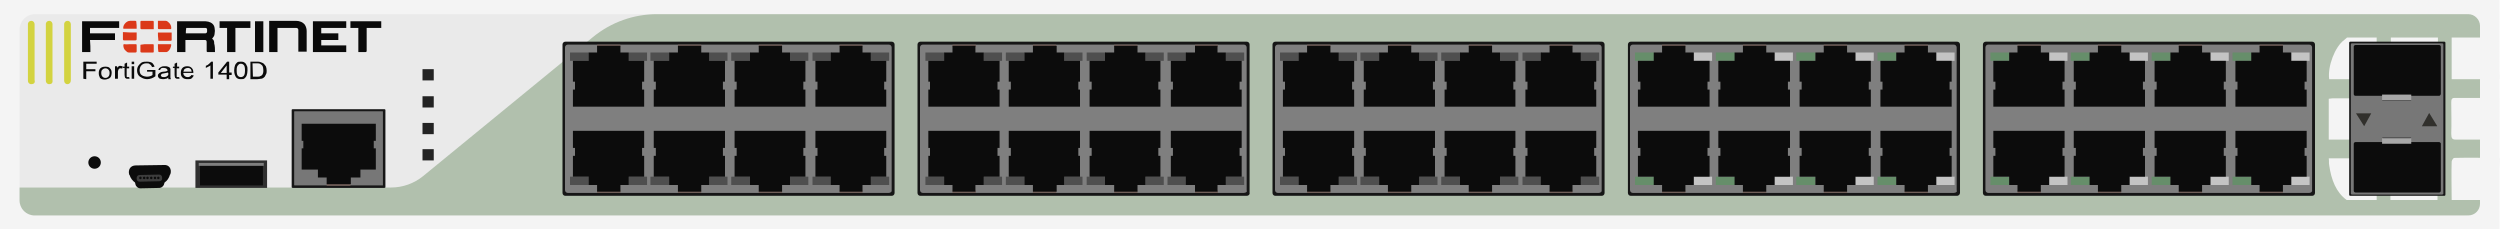 <?xml version="1.0" encoding="utf-8"?>
<!-- Copyright 2022 Virtual Console LLC. All rights reserved. Generator: Adobe Illustrator 26.0.2, SVG Export Plug-In . SVG Version: 6.00 Build 0)  -->
<svg version="1.1" id="FortiGate-140D" xmlns="http://www.w3.org/2000/svg" xmlns:xlink="http://www.w3.org/1999/xlink" x="0px"
	 y="0px" viewBox="0 0 600 55" style="enable-background:new 0 0 600 55;" xml:space="preserve">
<style type="text/css">
	.st0{fill:#F4F4F4;}
	.st1{fill:#EAEAEA;}
	.st2{fill:#B1C0AD;}
	.st3{fill:#0C0C0C;}
	.st4{fill:#3D3D3D;}
	.st5{fill:#161616;}
	.st6{fill:#777777;}
	.st7{fill:#705D57;}
	.st8{fill:#232323;}
	.st9{fill:#0A0A0A;}
	.st10{fill:#DB3919;}
	.st11{fill:#D3D340;}
	.st12{fill:#7F7F7F;}
	.st13{fill:#4F4F4F;}
	.st14{fill:#C4C4C4;}
	.st15{fill:#668E6A;}
	.st16{fill:#303030;}
	.st17{fill:#545454;}
	.st18{fill:#A8A8A8;}
	.st19{fill:#31302C;}
	.st20{enable-background:new    ;}
</style>
<g>
	<rect class="st0" width="599.9" height="55"/>
	<path class="st1" d="M591.4,51.7H8.4c-2,0-3.7-1.6-3.7-3.7V7.1c0-2,1.6-3.7,3.7-3.7h583.1c2,0,3.7,1.6,3.7,3.7V48
		C595.1,50,593.5,51.7,591.4,51.7z"/>
	<path class="st2" d="M592.4,3.4H260.1H157.7c-5.6,0-11,1.9-15.4,5.5l-40.8,33.4C99.4,44,96.7,45,93.9,45H4.7v3.1
		c0,2,1.6,3.6,3.6,3.6H90h14h156.1h332.3c1.6,0,2.8-1.3,2.8-2.8V6.2C595.2,4.7,593.9,3.4,592.4,3.4z"/>
	<g>
		<path class="st3" d="M39.4,39.6l-6.8,0.1c-1.3,0-1.9,1-1.6,2.2l0.1,0.1c0.2,0.7,0.7,1.4,1.3,1.8l0.1,0.4c0.1,0.6,0.7,1,1.1,1
			l4.7-0.1c0.4,0,1-0.4,1.1-1l0.1-0.3c0.6-0.4,1.1-1.1,1.3-1.9l0.1-0.1C41.3,40.5,40.5,39.5,39.4,39.6z"/>
		<g>
			<path class="st4" d="M38.2,43.5l-4.7,0.1c-0.4,0-0.7-0.3-0.7-0.7v-0.2c0-0.4,0.3-0.7,0.7-0.7l4.7-0.1c0.4,0,0.7,0.3,0.7,0.7v0.2
				C39,43.2,38.6,43.5,38.2,43.5z"/>
			<g>
				<g>
					<circle class="st3" cx="38" cy="42.7" r="0.3"/>
				</g>
				<g>
					<circle class="st3" cx="37.2" cy="42.7" r="0.3"/>
				</g>
				<g>
					<circle class="st3" cx="36.3" cy="42.7" r="0.3"/>
				</g>
				<g>
					<circle class="st3" cx="35.4" cy="42.7" r="0.3"/>
				</g>
				<g>
					<circle class="st3" cx="34.6" cy="42.7" r="0.3"/>
				</g>
				<g>
					<circle class="st3" cx="33.7" cy="42.7" r="0.3"/>
				</g>
			</g>
		</g>
	</g>
	<circle class="st3" cx="22.7" cy="39" r="1.5"/>
	<g>
		<path class="st5" d="M92.2,45.1H70.3c-0.2,0-0.3-0.1-0.3-0.2V26.4c0-0.1,0.1-0.2,0.3-0.2h21.9c0.2,0,0.3,0.1,0.3,0.2V45
			C92.5,44.9,92.5,45.1,92.2,45.1z"/>
		<path class="st6" d="M91.6,44.5H70.9c-0.2,0-0.3,0-0.3-0.1V26.8c0-0.1,0.1-0.1,0.3-0.1h20.7c0.2,0,0.3,0,0.3,0.1v17.7
			C91.9,44.5,91.8,44.5,91.6,44.5z"/>
		<g>
			<rect x="78.4" y="44" class="st7" width="5.7" height="0.6"/>
			<polygon class="st3" points="76.3,40.7 76.3,42.6 78.4,42.6 78.4,44.2 84.2,44.2 84.2,42.6 86.5,42.6 86.5,40.7 90.2,40.7 
				90.2,35.6 89.7,35.6 89.7,33.8 90.2,33.8 90.2,33.2 90.2,32.7 90.2,32.6 90.2,31.1 90.2,29.7 72.4,29.7 72.4,31.1 72.4,32.7 
				72.4,33.2 72.4,33.8 72.8,33.8 72.8,35.6 72.4,35.6 72.4,40.7 			"/>
		</g>
	</g>
	<g>
		<rect x="101.4" y="16.6" class="st8" width="2.7" height="2.7"/>
		<rect x="101.4" y="23.1" class="st8" width="2.7" height="2.7"/>
		<rect x="101.4" y="29.5" class="st8" width="2.7" height="2.7"/>
		<rect x="101.4" y="35.8" class="st8" width="2.7" height="2.7"/>
	</g>
	<g>
		<path class="st9" d="M51.6,12.5c-0.6,0-1.2,0-1.8,0c-0.1,0-0.2-0.1-0.2-0.2c0-0.7,0-1.5,0-2.2c0-0.3-0.1-0.5-0.4-0.5
			c-1.5,0-3.1,0-4.7,0c0,1,0,1.9,0,2.9c-0.7,0-1.3,0-2,0c0-2.5,0-4.9,0-7.4c0.1,0,0.2,0,0.3,0c2,0,4,0,6,0c0.4,0,0.8,0,1.2,0.1
			c0.8,0.2,1.4,0.7,1.5,1.5c0.1,0.5,0.1,0.9,0,1.4c0,0.5-0.3,0.8-0.6,1.2c0.5,0.3,0.5,0.7,0.5,1.1C51.6,11.1,51.6,11.8,51.6,12.5z
			 M44.6,8c1.6,0,3.1,0,4.7,0c0.2,0,0.4-0.2,0.4-0.4c0-0.2,0-0.3,0-0.5s-0.1-0.4-0.4-0.4c-0.1,0-0.3,0-0.4,0c-1.3,0-2.7,0-4,0
			c-0.1,0-0.2,0-0.2,0C44.6,7.2,44.6,7.6,44.6,8z"/>
		<path class="st9" d="M77.1,10.9c2,0,4,0,6,0c0,0.6,0,1.1,0,1.6c-2.7,0-5.3,0-8,0c0-2.5,0-4.9,0-7.4c2.7,0,5.3,0,8,0
			c0,0.5,0,1.1,0,1.6c-2,0-4,0-6,0c0,0.4,0,0.8,0,1.3c1.4,0,2.7,0,4.1,0c0,0.5,0,1.1,0,1.6c-1.4,0-2.7,0-4.1,0
			C77.1,10,77.1,10.4,77.1,10.9z"/>
		<path class="st9" d="M66.6,6.7c0,1.9,0,3.9,0,5.8c-0.7,0-1.3,0-2,0c0-2.5,0-5,0-7.5c0.4,0,0.9,0,1.3,0c1.7,0,3.4,0,5.1,0
			c0.9,0,1.7,0.3,2.2,1c0.3,0.5,0.4,1,0.4,1.5c0,1.6,0,3.1,0,4.7c0,0.1,0,0.1,0,0.2c-0.7,0-1.3,0-2,0c0-0.1,0-0.2,0-0.3
			c0-1.5,0-3,0-4.5c0-0.1,0-0.3,0-0.4c0-0.3-0.2-0.5-0.5-0.5C69.6,6.7,68.1,6.7,66.6,6.7z"/>
		<path class="st9" d="M21.7,12.5c-0.7,0-1.3,0-2,0c0-2.5,0-4.9,0-7.4c3,0,6,0,8.9,0c0,0.5,0,1.1,0,1.6c-2.3,0-4.6,0-7,0
			c0,0.4,0,0.8,0,1.3c2,0,4,0,6,0c0,0.6,0,1.1,0,1.6c-2,0-4,0-6,0C21.7,10.6,21.7,11.5,21.7,12.5z"/>
		<path class="st9" d="M52.7,6.7c0-0.6,0-1.1,0-1.6c2.5,0,4.9,0,7.4,0c0,0.5,0,1.1,0,1.6c-1.2,0-2.4,0-3.6,0c0,2,0,3.9,0,5.8
			c-0.7,0-1.3,0-2,0c0-1.9,0-3.8,0-5.8C53.9,6.7,53.3,6.7,52.7,6.7z"/>
		<path class="st9" d="M84.1,5.1c2.5,0,4.9,0,7.4,0c0,0.5,0,1.1,0,1.6c-1.2,0-2.3,0-3.5,0c0,0.1,0,0.2,0,0.4c0,1.7,0,3.4,0,5.1
			c0,0.2-0.1,0.3-0.3,0.3c-0.5,0-1.1,0-1.7,0c0-1.9,0-3.9,0-5.8c-0.6,0-1.2,0-1.9,0C84.1,6.2,84.1,5.6,84.1,5.1z"/>
		<path class="st9" d="M61.2,5.1c0.7,0,1.3,0,2,0c0,2.5,0,5,0,7.4c-0.7,0-1.3,0-2,0C61.2,10,61.2,7.6,61.2,5.1z"/>
		<g>
			<g>
				<path class="st10" d="M32.8,7.8c0,0.4,0,0.9,0,1.3c0,0.6,0,0.6-0.7,0.6c-0.8,0-1.5,0-2.3,0c-0.2,0-0.3-0.1-0.3-0.3
					c0-0.6,0-1.1,0-1.7C30.6,7.8,31.7,7.8,32.8,7.8z"/>
				<path class="st10" d="M37.9,7.8c1.1,0,2.2,0,3.3,0c0,0.5,0,0.9,0,1.4c0,0.6,0.1,0.6-0.6,0.6c-0.8,0-1.5,0-2.3,0
					c-0.3,0-0.4-0.1-0.3-0.3C37.9,8.9,37.9,8.4,37.9,7.8z"/>
				<path class="st10" d="M36.9,7c-1,0-2,0-3,0c-0.1,0-0.2-0.1-0.2-0.2c0-0.5,0-1,0-1.6c0-0.1,0.1-0.2,0.2-0.2c0.9,0,1.8,0,2.8,0
					c0.1,0,0.2,0.1,0.2,0.2C36.9,5.7,36.9,6.3,36.9,7z"/>
				<path class="st10" d="M35.3,10.6c0.4,0,0.9,0,1.3,0c0.2,0,0.3,0,0.3,0.3c0,0.5,0,1,0,1.5c0,0.2-0.1,0.2-0.2,0.2
					c-0.9,0-1.8,0-2.7,0c-0.2,0-0.3-0.1-0.3-0.2c0-0.5,0-1,0-1.5c0-0.2,0.1-0.2,0.3-0.2C34.4,10.6,34.9,10.6,35.3,10.6z"/>
				<path class="st10" d="M31.2,10.6c0.4,0,0.9,0,1.3,0c0.2,0,0.3,0,0.3,0.3c0,0.5,0,1,0,1.4c0,0.2-0.1,0.3-0.3,0.3
					c-0.5,0-1.1,0-1.6,0c-0.3,0-0.5-0.2-0.7-0.4c-0.4-0.3-0.6-0.8-0.6-1.3c0-0.2,0-0.3,0.3-0.3C30.3,10.7,30.7,10.6,31.2,10.6z"/>
				<path class="st10" d="M32.8,6.9c-1.1,0-2.2,0-3.2,0C29.4,6.1,30.3,5,31.2,5c0.4,0,0.9,0,1.3,0c0.1,0,0.2,0.1,0.2,0.1
					C32.8,5.7,32.8,6.3,32.8,6.9z"/>
				<path class="st10" d="M37.9,10.6c0.5,0,1,0,1.5,0s1,0,1.5,0c0.2,0,0.2,0.1,0.2,0.2c-0.1,0.6-0.3,1.2-0.9,1.6
					c-0.1,0.1-0.3,0.1-0.4,0.1c-0.5,0-1.1,0-1.6,0c-0.1,0-0.2-0.1-0.2-0.1C37.9,11.9,37.9,11.3,37.9,10.6z"/>
				<path class="st10" d="M37.9,5c0.7,0,1.3,0,1.9,0c0.3,0,0.6,0.3,0.8,0.5c0.3,0.3,0.5,0.7,0.5,1.2c0,0.2,0,0.3-0.2,0.3
					c-0.9,0-1.8,0-2.8,0c-0.1,0-0.2-0.1-0.2-0.2C37.9,6.2,37.9,5.6,37.9,5z"/>
			</g>
		</g>
	</g>
	<g>
		<g>
			<path class="st11" d="M7.5,20.2L7.5,20.2c-0.5,0-0.8-0.4-0.8-0.8V5.8C6.7,5.3,7.1,5,7.5,5l0,0C8,5,8.3,5.4,8.3,5.8v13.4
				C8.5,19.9,8.1,20.2,7.5,20.2z"/>
			<path class="st11" d="M11.8,20.2L11.8,20.2c-0.5,0-0.8-0.4-0.8-0.8V5.8C11,5.3,11.4,5,11.8,5l0,0c0.5,0,0.8,0.4,0.8,0.8v13.4
				C12.7,19.9,12.4,20.2,11.8,20.2z"/>
			<path class="st11" d="M16.2,20.2L16.2,20.2c-0.5,0-0.8-0.4-0.8-0.8V5.8c0-0.5,0.4-0.8,0.8-0.8l0,0C16.7,5,17,5.4,17,5.8v13.4
				C17,19.9,16.6,20.2,16.2,20.2z"/>
		</g>
	</g>
	<g>
		<path class="st5" d="M214,47h-78.3c-0.4,0-0.7-0.3-0.7-0.7V10.7c0-0.4,0.3-0.7,0.7-0.7H214c0.4,0,0.7,0.3,0.7,0.7v35.6
			C214.7,46.7,214.4,47,214,47z"/>
		<path class="st12" d="M213.3,46.3h-77c-0.4,0-0.7-0.3-0.7-0.7V11.4c0-0.4,0.3-0.7,0.7-0.7h77c0.4,0,0.7,0.3,0.7,0.7v34.3
			C214.1,46,213.7,46.3,213.3,46.3z"/>
		<g>
			<g>
				<rect x="201.5" y="10.7" class="st7" width="5.5" height="0.6"/>
				<g>
					<g>
						<rect x="209" y="12.6" class="st13" width="4.4" height="2"/>
					</g>
					<g>
						<rect x="195" y="12.6" class="st13" width="4.6" height="2"/>
					</g>
					<polygon class="st3" points="195.7,14.6 195.7,19.6 196.2,19.6 196.2,21.5 195.7,21.5 195.7,22 195.7,22.5 195.7,24 
						195.7,25.6 212.7,25.6 212.7,24 212.7,22.6 212.7,22.5 212.7,22 212.7,21.5 212.2,21.5 212.2,19.6 212.7,19.6 212.7,14.6 
						209,14.6 209,12.6 207,12.6 207,11 201.5,11 201.5,12.6 199.4,12.6 199.4,14.6 					"/>
				</g>
			</g>
			<g>
				<rect x="182.1" y="10.7" class="st7" width="5.6" height="0.6"/>
				<g>
					<g>
						<rect x="189.6" y="12.6" class="st13" width="4.4" height="2"/>
					</g>
					<g>
						<rect x="175.5" y="12.6" class="st13" width="4.6" height="2"/>
					</g>
					<polygon class="st3" points="176.3,14.6 176.3,19.6 176.8,19.6 176.8,21.5 176.3,21.5 176.3,22 176.3,22.5 176.3,24 
						176.3,25.6 193.3,25.6 193.3,24 193.3,22.6 193.3,22.5 193.3,22 193.3,21.5 192.8,21.5 192.8,19.6 193.3,19.6 193.3,14.6 
						189.6,14.6 189.6,12.6 187.7,12.6 187.7,11 182.1,11 182.1,12.6 180,12.6 180,14.6 					"/>
				</g>
			</g>
			<g>
				<rect x="162.7" y="10.7" class="st7" width="5.6" height="0.6"/>
				<g>
					<g>
						<rect x="170.2" y="12.6" class="st13" width="4.4" height="2"/>
					</g>
					<g>
						<rect x="156.1" y="12.6" class="st13" width="4.6" height="2"/>
					</g>
					<polygon class="st3" points="156.9,14.6 156.9,19.6 157.4,19.6 157.4,21.5 156.9,21.5 156.9,22 156.9,22.5 156.9,24 
						156.9,25.6 174,25.6 174,24 174,22.6 174,22.5 174,22 174,21.5 173.5,21.5 173.5,19.6 174,19.6 174,14.6 170.2,14.6 
						170.2,12.6 168.3,12.6 168.3,11 162.7,11 162.7,12.6 160.6,12.6 160.6,14.6 					"/>
				</g>
			</g>
			<g>
				<rect x="143.3" y="10.7" class="st7" width="5.6" height="0.6"/>
				<g>
					<g>
						<rect x="150.9" y="12.6" class="st13" width="4.4" height="2"/>
					</g>
					<g>
						<rect x="136.8" y="12.6" class="st13" width="4.6" height="2"/>
					</g>
					<polygon class="st3" points="137.5,14.6 137.5,19.6 138,19.6 138,21.5 137.5,21.5 137.5,22 137.5,22.5 137.5,24 137.5,25.6 
						154.6,25.6 154.6,24 154.6,22.6 154.6,22.5 154.6,22 154.6,21.5 154.1,21.5 154.1,19.6 154.6,19.6 154.6,14.6 150.9,14.6 
						150.9,12.6 148.9,12.6 148.9,11 143.3,11 143.3,12.6 141.3,12.6 141.3,14.6 					"/>
				</g>
			</g>
		</g>
		<g>
			<g>
				<rect x="201.5" y="45.7" class="st7" width="5.5" height="0.6"/>
				<g>
					<g>
						<rect x="209" y="42.4" class="st13" width="4.4" height="2"/>
					</g>
					<g>
						<rect x="195" y="42.4" class="st13" width="4.6" height="2"/>
					</g>
					<polygon class="st3" points="199.4,42.4 199.4,44.4 201.5,44.4 201.5,46 207,46 207,44.4 209,44.4 209,42.4 212.7,42.4 
						212.7,37.4 212.2,37.4 212.2,35.5 212.7,35.5 212.7,35 212.7,34.5 212.7,34.4 212.7,33 212.7,31.4 195.7,31.4 195.7,33 
						195.7,34.5 195.7,35 195.7,35.5 196.2,35.5 196.2,37.4 195.7,37.4 195.7,42.4 					"/>
				</g>
			</g>
			<g>
				<rect x="182.1" y="45.7" class="st7" width="5.6" height="0.6"/>
				<g>
					<g>
						<rect x="189.6" y="42.4" class="st13" width="4.4" height="2"/>
					</g>
					<g>
						<rect x="175.5" y="42.4" class="st13" width="4.6" height="2"/>
					</g>
					<polygon class="st3" points="180,42.4 180,44.4 182.1,44.4 182.1,46 187.7,46 187.7,44.4 189.6,44.4 189.6,42.4 193.3,42.4 
						193.3,37.4 192.8,37.4 192.8,35.5 193.3,35.5 193.3,35 193.3,34.5 193.3,34.4 193.3,33 193.3,31.4 176.3,31.4 176.3,33 
						176.3,34.5 176.3,35 176.3,35.5 176.8,35.5 176.8,37.4 176.3,37.4 176.3,42.4 					"/>
				</g>
			</g>
			<g>
				<rect x="162.7" y="45.7" class="st7" width="5.6" height="0.6"/>
				<g>
					<g>
						<rect x="170.2" y="42.4" class="st13" width="4.4" height="2"/>
					</g>
					<g>
						<rect x="156.1" y="42.4" class="st13" width="4.6" height="2"/>
					</g>
					<polygon class="st3" points="160.6,42.4 160.6,44.4 162.7,44.4 162.7,46 168.3,46 168.3,44.4 170.2,44.4 170.2,42.4 174,42.4 
						174,37.4 173.5,37.4 173.5,35.5 174,35.5 174,35 174,34.5 174,34.4 174,33 174,31.4 156.9,31.4 156.9,33 156.9,34.5 156.9,35 
						156.9,35.5 157.4,35.5 157.4,37.4 156.9,37.4 156.9,42.4 					"/>
				</g>
			</g>
			<g>
				<rect x="143.3" y="45.7" class="st7" width="5.6" height="0.6"/>
				<g>
					<g>
						<rect x="150.9" y="42.4" class="st13" width="4.4" height="2"/>
					</g>
					<g>
						<rect x="136.8" y="42.4" class="st13" width="4.6" height="2"/>
					</g>
					<polygon class="st3" points="141.3,42.4 141.3,44.4 143.3,44.4 143.3,46 148.9,46 148.9,44.4 150.9,44.4 150.9,42.4 
						154.6,42.4 154.6,37.4 154.1,37.4 154.1,35.5 154.6,35.5 154.6,35 154.6,34.5 154.6,34.4 154.6,33 154.6,31.4 137.5,31.4 
						137.5,33 137.5,34.5 137.5,35 137.5,35.5 138,35.5 138,37.4 137.5,37.4 137.5,42.4 					"/>
				</g>
			</g>
		</g>
	</g>
	<g>
		<path class="st5" d="M299.2,47h-78.3c-0.4,0-0.7-0.3-0.7-0.7V10.7c0-0.4,0.3-0.7,0.7-0.7h78.3c0.4,0,0.7,0.3,0.7,0.7v35.6
			C300,46.7,299.6,47,299.2,47z"/>
		<path class="st12" d="M298.5,46.3h-77c-0.4,0-0.7-0.3-0.7-0.7V11.4c0-0.4,0.3-0.7,0.7-0.7h77c0.4,0,0.7,0.3,0.7,0.7v34.3
			C299.4,46,299,46.3,298.5,46.3z"/>
		<g>
			<g>
				<rect x="286.8" y="10.7" class="st7" width="5.5" height="0.6"/>
				<g>
					<g>
						<rect x="294.2" y="12.6" class="st13" width="4.4" height="2"/>
					</g>
					<g>
						<rect x="280.2" y="12.6" class="st13" width="4.6" height="2"/>
					</g>
					<polygon class="st3" points="281,14.6 281,19.6 281.5,19.6 281.5,21.5 281,21.5 281,22 281,22.5 281,24 281,25.6 298,25.6 
						298,24 298,22.6 298,22.5 298,22 298,21.5 297.5,21.5 297.5,19.6 298,19.6 298,14.6 294.2,14.6 294.2,12.6 292.2,12.6 
						292.2,11 286.8,11 286.8,12.6 284.6,12.6 284.6,14.6 					"/>
				</g>
			</g>
			<g>
				<rect x="267.4" y="10.7" class="st7" width="5.6" height="0.6"/>
				<g>
					<g>
						<rect x="274.9" y="12.6" class="st13" width="4.4" height="2"/>
					</g>
					<g>
						<rect x="260.8" y="12.6" class="st13" width="4.6" height="2"/>
					</g>
					<polygon class="st3" points="261.5,14.6 261.5,19.6 262,19.6 262,21.5 261.5,21.5 261.5,22 261.5,22.5 261.5,24 261.5,25.6 
						278.5,25.6 278.5,24 278.5,22.6 278.5,22.5 278.5,22 278.5,21.5 278,21.5 278,19.6 278.5,19.6 278.5,14.6 274.9,14.6 
						274.9,12.6 273,12.6 273,11 267.4,11 267.4,12.6 265.2,12.6 265.2,14.6 					"/>
				</g>
			</g>
			<g>
				<rect x="247.9" y="10.7" class="st7" width="5.6" height="0.6"/>
				<g>
					<g>
						<rect x="255.4" y="12.6" class="st13" width="4.4" height="2"/>
					</g>
					<g>
						<rect x="241.4" y="12.6" class="st13" width="4.6" height="2"/>
					</g>
					<polygon class="st3" points="242.1,14.6 242.1,19.6 242.6,19.6 242.6,21.5 242.1,21.5 242.1,22 242.1,22.5 242.1,24 
						242.1,25.6 259.2,25.6 259.2,24 259.2,22.6 259.2,22.5 259.2,22 259.2,21.5 258.8,21.5 258.8,19.6 259.2,19.6 259.2,14.6 
						255.4,14.6 255.4,12.6 253.6,12.6 253.6,11 247.9,11 247.9,12.6 245.9,12.6 245.9,14.6 					"/>
				</g>
			</g>
			<g>
				<rect x="228.6" y="10.7" class="st7" width="5.6" height="0.6"/>
				<g>
					<g>
						<rect x="236.1" y="12.6" class="st13" width="4.4" height="2"/>
					</g>
					<g>
						<rect x="222.1" y="12.6" class="st13" width="4.6" height="2"/>
					</g>
					<polygon class="st3" points="222.8,14.6 222.8,19.6 223.2,19.6 223.2,21.5 222.8,21.5 222.8,22 222.8,22.5 222.8,24 
						222.8,25.6 239.9,25.6 239.9,24 239.9,22.6 239.9,22.5 239.9,22 239.9,21.5 239.4,21.5 239.4,19.6 239.9,19.6 239.9,14.6 
						236.1,14.6 236.1,12.6 234.1,12.6 234.1,11 228.6,11 228.6,12.6 226.6,12.6 226.6,14.6 					"/>
				</g>
			</g>
		</g>
		<g>
			<g>
				<rect x="286.8" y="45.7" class="st7" width="5.5" height="0.6"/>
				<g>
					<g>
						<rect x="294.2" y="42.4" class="st13" width="4.4" height="2"/>
					</g>
					<g>
						<rect x="280.2" y="42.4" class="st13" width="4.6" height="2"/>
					</g>
					<polygon class="st3" points="284.6,42.4 284.6,44.4 286.8,44.4 286.8,46 292.2,46 292.2,44.4 294.2,44.4 294.2,42.4 298,42.4 
						298,37.4 297.5,37.4 297.5,35.5 298,35.5 298,35 298,34.5 298,34.4 298,33 298,31.4 281,31.4 281,33 281,34.5 281,35 281,35.5 
						281.5,35.5 281.5,37.4 281,37.4 281,42.4 					"/>
				</g>
			</g>
			<g>
				<rect x="267.4" y="45.7" class="st7" width="5.6" height="0.6"/>
				<g>
					<g>
						<rect x="274.9" y="42.4" class="st13" width="4.4" height="2"/>
					</g>
					<g>
						<rect x="260.8" y="42.4" class="st13" width="4.6" height="2"/>
					</g>
					<polygon class="st3" points="265.2,42.4 265.2,44.4 267.4,44.4 267.4,46 273,46 273,44.4 274.9,44.4 274.9,42.4 278.5,42.4 
						278.5,37.4 278,37.4 278,35.5 278.5,35.5 278.5,35 278.5,34.5 278.5,34.4 278.5,33 278.5,31.4 261.5,31.4 261.5,33 261.5,34.5 
						261.5,35 261.5,35.5 262,35.5 262,37.4 261.5,37.4 261.5,42.4 					"/>
				</g>
			</g>
			<g>
				<rect x="247.9" y="45.7" class="st7" width="5.6" height="0.6"/>
				<g>
					<g>
						<rect x="255.4" y="42.4" class="st13" width="4.4" height="2"/>
					</g>
					<g>
						<rect x="241.4" y="42.4" class="st13" width="4.6" height="2"/>
					</g>
					<polygon class="st3" points="245.9,42.4 245.9,44.4 247.9,44.4 247.9,46 253.6,46 253.6,44.4 255.4,44.4 255.4,42.4 
						259.2,42.4 259.2,37.4 258.8,37.4 258.8,35.5 259.2,35.5 259.2,35 259.2,34.5 259.2,34.4 259.2,33 259.2,31.4 242.1,31.4 
						242.1,33 242.1,34.5 242.1,35 242.1,35.5 242.6,35.5 242.6,37.4 242.1,37.4 242.1,42.4 					"/>
				</g>
			</g>
			<g>
				<rect x="228.6" y="45.7" class="st7" width="5.6" height="0.6"/>
				<g>
					<g>
						<rect x="236.1" y="42.4" class="st13" width="4.4" height="2"/>
					</g>
					<g>
						<rect x="222.1" y="42.4" class="st13" width="4.6" height="2"/>
					</g>
					<polygon class="st3" points="226.6,42.4 226.6,44.4 228.6,44.4 228.6,46 234.1,46 234.1,44.4 236.1,44.4 236.1,42.4 
						239.9,42.4 239.9,37.4 239.4,37.4 239.4,35.5 239.9,35.5 239.9,35 239.9,34.5 239.9,34.4 239.9,33 239.9,31.4 222.8,31.4 
						222.8,33 222.8,34.5 222.8,35 222.8,35.5 223.2,35.5 223.2,37.4 222.8,37.4 222.8,42.4 					"/>
				</g>
			</g>
		</g>
	</g>
	<g>
		<path class="st5" d="M384.4,47h-78.3c-0.4,0-0.7-0.3-0.7-0.7V10.7c0-0.4,0.3-0.7,0.7-0.7h78.3c0.4,0,0.7,0.3,0.7,0.7v35.6
			C385.1,46.7,384.8,47,384.4,47z"/>
		<path class="st12" d="M383.7,46.3h-77c-0.4,0-0.7-0.3-0.7-0.7V11.4c0-0.4,0.3-0.7,0.7-0.7h77c0.4,0,0.7,0.3,0.7,0.7v34.3
			C384.5,46,384.1,46.3,383.7,46.3z"/>
		<g>
			<g>
				<rect x="371.9" y="10.7" class="st7" width="5.5" height="0.6"/>
				<g>
					<g>
						<rect x="379.4" y="12.6" class="st13" width="4.4" height="2"/>
					</g>
					<g>
						<rect x="365.4" y="12.6" class="st13" width="4.6" height="2"/>
					</g>
					<polygon class="st3" points="366.1,14.6 366.1,19.6 366.6,19.6 366.6,21.5 366.1,21.5 366.1,22 366.1,22.5 366.1,24 
						366.1,25.6 383.1,25.6 383.1,24 383.1,22.6 383.1,22.5 383.1,22 383.1,21.5 382.6,21.5 382.6,19.6 383.1,19.6 383.1,14.6 
						379.4,14.6 379.4,12.6 377.4,12.6 377.4,11 371.9,11 371.9,12.6 369.8,12.6 369.8,14.6 					"/>
				</g>
			</g>
			<g>
				<rect x="352.5" y="10.7" class="st7" width="5.6" height="0.6"/>
				<g>
					<g>
						<rect x="360" y="12.6" class="st13" width="4.4" height="2"/>
					</g>
					<g>
						<rect x="345.9" y="12.6" class="st13" width="4.6" height="2"/>
					</g>
					<polygon class="st3" points="346.7,14.6 346.7,19.6 347.2,19.6 347.2,21.5 346.7,21.5 346.7,22 346.7,22.5 346.7,24 
						346.7,25.6 363.7,25.6 363.7,24 363.7,22.6 363.7,22.5 363.7,22 363.7,21.5 363.2,21.5 363.2,19.6 363.7,19.6 363.7,14.6 
						360,14.6 360,12.6 358.1,12.6 358.1,11 352.5,11 352.5,12.6 350.4,12.6 350.4,14.6 					"/>
				</g>
			</g>
			<g>
				<rect x="333.1" y="10.7" class="st7" width="5.6" height="0.6"/>
				<g>
					<g>
						<rect x="340.6" y="12.6" class="st13" width="4.4" height="2"/>
					</g>
					<g>
						<rect x="326.5" y="12.6" class="st13" width="4.6" height="2"/>
					</g>
					<polygon class="st3" points="327.3,14.6 327.3,19.6 327.8,19.6 327.8,21.5 327.3,21.5 327.3,22 327.3,22.5 327.3,24 
						327.3,25.6 344.4,25.6 344.4,24 344.4,22.6 344.4,22.5 344.4,22 344.4,21.5 343.9,21.5 343.9,19.6 344.4,19.6 344.4,14.6 
						340.6,14.6 340.6,12.6 338.7,12.6 338.7,11 333.1,11 333.1,12.6 331,12.6 331,14.6 					"/>
				</g>
			</g>
			<g>
				<rect x="313.7" y="10.7" class="st7" width="5.6" height="0.6"/>
				<g>
					<g>
						<rect x="321.3" y="12.6" class="st13" width="4.4" height="2"/>
					</g>
					<g>
						<rect x="307.2" y="12.6" class="st13" width="4.6" height="2"/>
					</g>
					<polygon class="st3" points="307.9,14.6 307.9,19.6 308.4,19.6 308.4,21.5 307.9,21.5 307.9,22 307.9,22.5 307.9,24 
						307.9,25.6 325,25.6 325,24 325,22.6 325,22.5 325,22 325,21.5 324.5,21.5 324.5,19.6 325,19.6 325,14.6 321.3,14.6 
						321.3,12.6 319.3,12.6 319.3,11 313.7,11 313.7,12.6 311.7,12.6 311.7,14.6 					"/>
				</g>
			</g>
		</g>
		<g>
			<g>
				<rect x="371.9" y="45.7" class="st7" width="5.5" height="0.6"/>
				<g>
					<g>
						<rect x="379.4" y="42.4" class="st13" width="4.4" height="2"/>
					</g>
					<g>
						<rect x="365.4" y="42.4" class="st13" width="4.6" height="2"/>
					</g>
					<polygon class="st3" points="369.8,42.4 369.8,44.4 371.9,44.4 371.9,46 377.4,46 377.4,44.4 379.4,44.4 379.4,42.4 
						383.1,42.4 383.1,37.4 382.6,37.4 382.6,35.5 383.1,35.5 383.1,35 383.1,34.5 383.1,34.4 383.1,33 383.1,31.4 366.1,31.4 
						366.1,33 366.1,34.5 366.1,35 366.1,35.5 366.6,35.5 366.6,37.4 366.1,37.4 366.1,42.4 					"/>
				</g>
			</g>
			<g>
				<rect x="352.5" y="45.7" class="st7" width="5.6" height="0.6"/>
				<g>
					<g>
						<rect x="360" y="42.4" class="st13" width="4.4" height="2"/>
					</g>
					<g>
						<rect x="345.9" y="42.4" class="st13" width="4.6" height="2"/>
					</g>
					<polygon class="st3" points="350.4,42.4 350.4,44.4 352.5,44.4 352.5,46 358.1,46 358.1,44.4 360,44.4 360,42.4 363.7,42.4 
						363.7,37.4 363.2,37.4 363.2,35.5 363.7,35.5 363.7,35 363.7,34.5 363.7,34.4 363.7,33 363.7,31.4 346.7,31.4 346.7,33 
						346.7,34.5 346.7,35 346.7,35.5 347.2,35.5 347.2,37.4 346.7,37.4 346.7,42.4 					"/>
				</g>
			</g>
			<g>
				<rect x="333.1" y="45.7" class="st7" width="5.6" height="0.6"/>
				<g>
					<g>
						<rect x="340.6" y="42.4" class="st13" width="4.4" height="2"/>
					</g>
					<g>
						<rect x="326.5" y="42.4" class="st13" width="4.6" height="2"/>
					</g>
					<polygon class="st3" points="331,42.4 331,44.4 333.1,44.4 333.1,46 338.7,46 338.7,44.4 340.6,44.4 340.6,42.4 344.4,42.4 
						344.4,37.4 343.9,37.4 343.9,35.5 344.4,35.5 344.4,35 344.4,34.5 344.4,34.4 344.4,33 344.4,31.4 327.3,31.4 327.3,33 
						327.3,34.5 327.3,35 327.3,35.5 327.8,35.5 327.8,37.4 327.3,37.4 327.3,42.4 					"/>
				</g>
			</g>
			<g>
				<rect x="313.7" y="45.7" class="st7" width="5.6" height="0.6"/>
				<g>
					<g>
						<rect x="321.3" y="42.4" class="st13" width="4.4" height="2"/>
					</g>
					<g>
						<rect x="307.2" y="42.4" class="st13" width="4.6" height="2"/>
					</g>
					<polygon class="st3" points="311.7,42.4 311.7,44.4 313.7,44.4 313.7,46 319.3,46 319.3,44.4 321.3,44.4 321.3,42.4 325,42.4 
						325,37.4 324.5,37.4 324.5,35.5 325,35.5 325,35 325,34.5 325,34.4 325,33 325,31.4 307.9,31.4 307.9,33 307.9,34.5 307.9,35 
						307.9,35.5 308.4,35.5 308.4,37.4 307.9,37.4 307.9,42.4 					"/>
				</g>
			</g>
		</g>
	</g>
	<g>
		<g>
			<path class="st5" d="M469.7,47h-78.3c-0.4,0-0.7-0.3-0.7-0.7V10.7c0-0.4,0.3-0.7,0.7-0.7h78.3c0.4,0,0.7,0.3,0.7,0.7v35.6
				C470.4,46.7,470,47,469.7,47z"/>
			<path class="st12" d="M468.9,46.3h-77c-0.4,0-0.7-0.3-0.7-0.7V11.4c0-0.4,0.3-0.7,0.7-0.7h77c0.4,0,0.7,0.3,0.7,0.7v34.3
				C469.8,46,469.4,46.3,468.9,46.3z"/>
		</g>
		<g>
			<g>
				<rect x="398.9" y="10.7" class="st7" width="5.6" height="0.6"/>
				<g>
					<g>
						<rect x="406.5" y="12.6" class="st14" width="4.4" height="2"/>
					</g>
					<g>
						<g>
							<rect x="392.4" y="12.6" class="st15" width="4.6" height="2"/>
						</g>
					</g>
					<polygon class="st3" points="393.1,14.6 393.1,19.6 393.7,19.6 393.7,21.5 393.1,21.5 393.1,22 393.1,22.5 393.1,24 
						393.1,25.6 410.3,25.6 410.3,24 410.3,22.6 410.3,22.5 410.3,22 410.3,21.5 409.8,21.5 409.8,19.6 410.3,19.6 410.3,14.6 
						406.5,14.6 406.5,12.6 404.5,12.6 404.5,11 398.9,11 398.9,12.6 396.9,12.6 396.9,14.6 					"/>
				</g>
			</g>
			<g>
				<rect x="418.3" y="10.7" class="st7" width="5.6" height="0.6"/>
				<g>
					<g>
						<rect x="425.9" y="12.6" class="st14" width="4.4" height="2"/>
					</g>
					<g>
						<g>
							<rect x="411.8" y="12.6" class="st15" width="4.6" height="2"/>
						</g>
					</g>
					<polygon class="st3" points="412.4,14.6 412.4,19.6 412.9,19.6 412.9,21.5 412.4,21.5 412.4,22 412.4,22.5 412.4,24 
						412.4,25.6 429.6,25.6 429.6,24 429.6,22.6 429.6,22.5 429.6,22 429.6,21.5 429.1,21.5 429.1,19.6 429.6,19.6 429.6,14.6 
						425.9,14.6 425.9,12.6 423.9,12.6 423.9,11 418.3,11 418.3,12.6 416.3,12.6 416.3,14.6 					"/>
				</g>
			</g>
			<g>
				<rect x="437.7" y="10.7" class="st7" width="5.6" height="0.6"/>
				<g>
					<g>
						<rect x="445.3" y="12.6" class="st14" width="4.4" height="2"/>
					</g>
					<g>
						<g>
							<rect x="431.1" y="12.6" class="st15" width="4.6" height="2"/>
						</g>
					</g>
					<polygon class="st3" points="431.9,14.6 431.9,19.6 432.4,19.6 432.4,21.5 431.9,21.5 431.9,22 431.9,22.5 431.9,24 
						431.9,25.6 449,25.6 449,24 449,22.6 449,22.5 449,22 449,21.5 448.5,21.5 448.5,19.6 449,19.6 449,14.6 445.3,14.6 
						445.3,12.6 443.3,12.6 443.3,11 437.7,11 437.7,12.6 435.7,12.6 435.7,14.6 					"/>
				</g>
			</g>
			<g>
				<rect x="457.1" y="10.7" class="st7" width="5.6" height="0.6"/>
				<g>
					<g>
						<rect x="464.7" y="12.6" class="st14" width="4.4" height="2"/>
					</g>
					<g>
						<g>
							<rect x="450.6" y="12.6" class="st15" width="4.6" height="2"/>
						</g>
					</g>
					<polygon class="st3" points="451.3,14.6 451.3,19.6 451.8,19.6 451.8,21.5 451.3,21.5 451.3,22 451.3,22.5 451.3,24 
						451.3,25.6 468.4,25.6 468.4,24 468.4,22.6 468.4,22.5 468.4,22 468.4,21.5 467.9,21.5 467.9,19.6 468.4,19.6 468.4,14.6 
						464.7,14.6 464.7,12.6 462.7,12.6 462.7,11 457.1,11 457.1,12.6 455.1,12.6 455.1,14.6 					"/>
				</g>
			</g>
		</g>
		<g>
			<g>
				<rect x="398.9" y="45.7" class="st7" width="5.6" height="0.6"/>
				<g>
					<g>
						<rect x="406.5" y="42.4" class="st14" width="4.4" height="2"/>
					</g>
					<g>
						<g>
							<rect x="392.4" y="42.4" class="st15" width="4.6" height="2"/>
						</g>
					</g>
					<polygon class="st3" points="396.9,42.4 396.9,44.4 398.9,44.4 398.9,46 404.5,46 404.5,44.4 406.5,44.4 406.5,42.4 
						410.3,42.4 410.3,37.4 409.8,37.4 409.8,35.5 410.3,35.5 410.3,35 410.3,34.5 410.3,34.4 410.3,33 410.3,31.4 393.1,31.4 
						393.1,33 393.1,34.5 393.1,35 393.1,35.5 393.7,35.5 393.7,37.4 393.1,37.4 393.1,42.4 					"/>
				</g>
			</g>
			<g>
				<rect x="418.3" y="45.7" class="st7" width="5.6" height="0.6"/>
				<g>
					<g>
						<rect x="425.9" y="42.4" class="st14" width="4.4" height="2"/>
					</g>
					<g>
						<g>
							<rect x="411.8" y="42.4" class="st15" width="4.6" height="2"/>
						</g>
					</g>
					<polygon class="st3" points="416.3,42.4 416.3,44.4 418.3,44.4 418.3,46 423.9,46 423.9,44.4 425.9,44.4 425.9,42.4 
						429.6,42.4 429.6,37.4 429.1,37.4 429.1,35.5 429.6,35.5 429.6,35 429.6,34.5 429.6,34.4 429.6,33 429.6,31.4 412.4,31.4 
						412.4,33 412.4,34.5 412.4,35 412.4,35.5 412.9,35.5 412.9,37.4 412.4,37.4 412.4,42.4 					"/>
				</g>
			</g>
			<g>
				<rect x="437.7" y="45.7" class="st7" width="5.6" height="0.6"/>
				<g>
					<g>
						<rect x="445.3" y="42.4" class="st14" width="4.4" height="2"/>
					</g>
					<g>
						<g>
							<rect x="431.1" y="42.4" class="st15" width="4.6" height="2"/>
						</g>
					</g>
					<polygon class="st3" points="435.7,42.4 435.7,44.4 437.7,44.4 437.7,46 443.3,46 443.3,44.4 445.3,44.4 445.3,42.4 449,42.4 
						449,37.4 448.5,37.4 448.5,35.5 449,35.5 449,35 449,34.5 449,34.4 449,33 449,31.4 431.9,31.4 431.9,33 431.9,34.5 431.9,35 
						431.9,35.5 432.4,35.5 432.4,37.4 431.9,37.4 431.9,42.4 					"/>
				</g>
			</g>
			<g>
				<rect x="457.1" y="45.7" class="st7" width="5.6" height="0.6"/>
				<g>
					<g>
						<rect x="464.7" y="42.4" class="st14" width="4.4" height="2"/>
					</g>
					<g>
						<g>
							<rect x="450.6" y="42.4" class="st15" width="4.6" height="2"/>
						</g>
					</g>
					<polygon class="st3" points="455.1,42.4 455.1,44.4 457.1,44.4 457.1,46 462.7,46 462.7,44.4 464.7,44.4 464.7,42.4 
						468.4,42.4 468.4,37.4 467.9,37.4 467.9,35.5 468.4,35.5 468.4,35 468.4,34.5 468.4,34.4 468.4,33 468.4,31.4 451.3,31.4 
						451.3,33 451.3,34.5 451.3,35 451.3,35.5 451.8,35.5 451.8,37.4 451.3,37.4 451.3,42.4 					"/>
				</g>
			</g>
		</g>
	</g>
	<g>
		<g>
			<path class="st5" d="M554.9,47h-78.3c-0.4,0-0.7-0.3-0.7-0.7V10.7c0-0.4,0.3-0.7,0.7-0.7h78.3c0.4,0,0.7,0.3,0.7,0.7v35.6
				C555.6,46.7,555.3,47,554.9,47z"/>
			<path class="st12" d="M554.2,46.3h-77c-0.4,0-0.7-0.3-0.7-0.7V11.4c0-0.4,0.3-0.7,0.7-0.7h77c0.4,0,0.7,0.3,0.7,0.7v34.3
				C555,46,554.6,46.3,554.2,46.3z"/>
		</g>
		<g>
			<g>
				<rect x="484.2" y="10.7" class="st7" width="5.6" height="0.6"/>
				<g>
					<g>
						<rect x="491.8" y="12.6" class="st14" width="4.4" height="2"/>
					</g>
					<g>
						<g>
							<rect x="477.7" y="12.6" class="st15" width="4.6" height="2"/>
						</g>
					</g>
					<polygon class="st3" points="478.4,14.6 478.4,19.6 478.9,19.6 478.9,21.5 478.4,21.5 478.4,22 478.4,22.5 478.4,24 
						478.4,25.6 495.5,25.6 495.5,24 495.5,22.6 495.5,22.5 495.5,22 495.5,21.5 495,21.5 495,19.6 495.5,19.6 495.5,14.6 
						491.8,14.6 491.8,12.6 489.8,12.6 489.8,11 484.2,11 484.2,12.6 482.2,12.6 482.2,14.6 					"/>
				</g>
			</g>
			<g>
				<rect x="503.5" y="10.7" class="st7" width="5.6" height="0.6"/>
				<g>
					<g>
						<rect x="511.1" y="12.6" class="st14" width="4.4" height="2"/>
					</g>
					<g>
						<g>
							<rect x="497" y="12.6" class="st15" width="4.6" height="2"/>
						</g>
					</g>
					<polygon class="st3" points="497.7,14.6 497.7,19.6 498.2,19.6 498.2,21.5 497.7,21.5 497.7,22 497.7,22.5 497.7,24 
						497.7,25.6 514.8,25.6 514.8,24 514.8,22.6 514.8,22.5 514.8,22 514.8,21.5 514.3,21.5 514.3,19.6 514.8,19.6 514.8,14.6 
						511.1,14.6 511.1,12.6 509.1,12.6 509.1,11 503.5,11 503.5,12.6 501.5,12.6 501.5,14.6 					"/>
				</g>
			</g>
			<g>
				<rect x="522.9" y="10.7" class="st7" width="5.6" height="0.6"/>
				<g>
					<g>
						<rect x="530.5" y="12.6" class="st14" width="4.4" height="2"/>
					</g>
					<g>
						<g>
							<rect x="516.4" y="12.6" class="st15" width="4.6" height="2"/>
						</g>
					</g>
					<polygon class="st3" points="517.1,14.6 517.1,19.6 517.6,19.6 517.6,21.5 517.1,21.5 517.1,22 517.1,22.5 517.1,24 
						517.1,25.6 534.2,25.6 534.2,24 534.2,22.6 534.2,22.5 534.2,22 534.2,21.5 533.7,21.5 533.7,19.6 534.2,19.6 534.2,14.6 
						530.5,14.6 530.5,12.6 528.5,12.6 528.5,11 522.9,11 522.9,12.6 520.9,12.6 520.9,14.6 					"/>
				</g>
			</g>
			<g>
				<rect x="542.3" y="10.7" class="st7" width="5.6" height="0.6"/>
				<g>
					<g>
						<rect x="549.9" y="12.6" class="st14" width="4.4" height="2"/>
					</g>
					<g>
						<g>
							<rect x="535.8" y="12.6" class="st15" width="4.6" height="2"/>
						</g>
					</g>
					<polygon class="st3" points="536.5,14.6 536.5,19.6 537,19.6 537,21.5 536.5,21.5 536.5,22 536.5,22.5 536.5,24 536.5,25.6 
						553.6,25.6 553.6,24 553.6,22.6 553.6,22.5 553.6,22 553.6,21.5 553.1,21.5 553.1,19.6 553.6,19.6 553.6,14.6 549.9,14.6 
						549.9,12.6 547.9,12.6 547.9,11 542.3,11 542.3,12.6 540.3,12.6 540.3,14.6 					"/>
				</g>
			</g>
		</g>
		<g>
			<g>
				<rect x="484.2" y="45.7" class="st7" width="5.6" height="0.6"/>
				<g>
					<g>
						<rect x="491.8" y="42.4" class="st14" width="4.4" height="2"/>
					</g>
					<g>
						<g>
							<rect x="477.7" y="42.4" class="st15" width="4.6" height="2"/>
						</g>
					</g>
					<polygon class="st3" points="482.2,42.4 482.2,44.4 484.2,44.4 484.2,46 489.8,46 489.8,44.4 491.8,44.4 491.8,42.4 
						495.5,42.4 495.5,37.4 495,37.4 495,35.5 495.5,35.5 495.5,35 495.5,34.5 495.5,34.4 495.5,33 495.5,31.4 478.4,31.4 478.4,33 
						478.4,34.5 478.4,35 478.4,35.5 478.9,35.5 478.9,37.4 478.4,37.4 478.4,42.4 					"/>
				</g>
			</g>
			<g>
				<rect x="503.5" y="45.7" class="st7" width="5.6" height="0.6"/>
				<g>
					<g>
						<rect x="511.1" y="42.4" class="st14" width="4.4" height="2"/>
					</g>
					<g>
						<g>
							<rect x="497" y="42.4" class="st15" width="4.6" height="2"/>
						</g>
					</g>
					<polygon class="st3" points="501.5,42.4 501.5,44.4 503.5,44.4 503.5,46 509.1,46 509.1,44.4 511.1,44.4 511.1,42.4 
						514.8,42.4 514.8,37.4 514.3,37.4 514.3,35.5 514.8,35.5 514.8,35 514.8,34.5 514.8,34.4 514.8,33 514.8,31.4 497.7,31.4 
						497.7,33 497.7,34.5 497.7,35 497.7,35.5 498.2,35.5 498.2,37.4 497.7,37.4 497.7,42.4 					"/>
				</g>
			</g>
			<g>
				<rect x="522.9" y="45.7" class="st7" width="5.6" height="0.6"/>
				<g>
					<g>
						<rect x="530.5" y="42.4" class="st14" width="4.4" height="2"/>
					</g>
					<g>
						<g>
							<rect x="516.4" y="42.4" class="st15" width="4.6" height="2"/>
						</g>
					</g>
					<polygon class="st3" points="520.9,42.4 520.9,44.4 522.9,44.4 522.9,46 528.5,46 528.5,44.4 530.5,44.4 530.5,42.4 
						534.2,42.4 534.2,37.4 533.7,37.4 533.7,35.5 534.2,35.5 534.2,35 534.2,34.5 534.2,34.4 534.2,33 534.2,31.4 517.1,31.4 
						517.1,33 517.1,34.5 517.1,35 517.1,35.5 517.6,35.5 517.6,37.4 517.1,37.4 517.1,42.4 					"/>
				</g>
			</g>
			<g>
				<rect x="542.3" y="45.7" class="st7" width="5.6" height="0.6"/>
				<g>
					<g>
						<rect x="549.9" y="42.4" class="st14" width="4.4" height="2"/>
					</g>
					<g>
						<g>
							<rect x="535.8" y="42.4" class="st15" width="4.6" height="2"/>
						</g>
					</g>
					<polygon class="st3" points="540.3,42.4 540.3,44.4 542.3,44.4 542.3,46 547.9,46 547.9,44.4 549.9,44.4 549.9,42.4 
						553.6,42.4 553.6,37.4 553.1,37.4 553.1,35.5 553.6,35.5 553.6,35 553.6,34.5 553.6,34.4 553.6,33 553.6,31.4 536.5,31.4 
						536.5,33 536.5,34.5 536.5,35 536.5,35.5 537,35.5 537,37.4 536.5,37.4 536.5,42.4 					"/>
				</g>
			</g>
		</g>
	</g>
	<g>
		<polygon class="st16" points="46.9,38.5 46.9,39.4 46.9,45.1 64.1,45.1 64.1,39.4 64.1,38.5 		"/>
		<g>
			<rect x="48" y="39.1" class="st3" width="15.1" height="5.4"/>
			<rect x="47.7" y="39.1" class="st12" width="15.6" height="0.7"/>
		</g>
	</g>
	<g>
		<path class="st0" d="M585.1,9c0,3.3,0,6.6,0,10c-3.8,0-7.5,0-11.3,0c0-3.4,0-6.7,0-10C577.5,9,581.3,9,585.1,9z"/>
		<path class="st0" d="M573.7,48c0-3.3,0-6.6,0-10c3.8,0,7.5,0,11.3,0c0,3.4,0,6.7,0,10C581.3,48,577.5,48,573.7,48z"/>
		<path class="st0" d="M563.2,48c-2.5-1.8-3.7-4.8-4.2-8.4c-0.1-0.5,0-1-0.1-1.6c3.8,0,7.6,0,11.5,0c0,3.4,0,6.7,0,10
			C568,48,565.6,48,563.2,48z"/>
		<path class="st0" d="M588.4,48c0-3.1-0.1-6.1,0-9.2c0-0.3,0.4-0.9,0.6-0.9c3.6-0.1,7.2,0,11,0c-0.2,4.4-1.4,7.9-4.3,10.1
			C593.2,48,590.8,48,588.4,48z"/>
		<path class="st0" d="M570.4,9c0,3.3,0,6.6,0,10c-3.9,0-7.6,0-11.4,0c-0.4-3.1,1.4-7.8,3.6-9.4c0.2-0.2,0.5-0.4,0.7-0.6
			C565.7,9,568,9,570.4,9z"/>
		<path class="st0" d="M595.4,9c2.6,1.8,3.9,4.7,4.4,8.4c0.1,0.5,0.1,1,0.1,1.6c-3.9,0-7.6,0-11.5,0c0-3.4,0-6.7,0-10
			C590.7,9,593.1,9,595.4,9z"/>
		<path class="st0" d="M558.9,33.5c0-3.4,0-6.6,0-9.8c0.3,0,0.6-0.1,0.9-0.1c3.2,0,6.4,0,9.6,0c0.7,0,1,0.2,1,1.3
			c-0.1,2.5,0,5,0,7.5c0,0.6,0,1.1-0.6,1.1C566.2,33.5,562.6,33.5,558.9,33.5z"/>
		<path class="st0" d="M599.8,23.7c0,3.2,0,6.4,0,9.7c-0.3,0-0.6,0.1-0.9,0.1c-3.2,0-6.3,0-9.5,0c-0.9,0-1.1-0.3-1.1-1.5
			c0.1-2.5,0-4.9,0-7.4c0-0.7,0.1-1.1,0.8-1.1c3.4,0,6.8,0,10.2,0C599.5,23.5,599.6,23.6,599.8,23.7z"/>
	</g>
	<g>
		<path class="st5" d="M586.6,47h-22.5c-0.2,0-0.3-0.1-0.3-0.3V10.3c0-0.2,0.1-0.3,0.3-0.3h22.5c0.2,0,0.3,0.1,0.3,0.3v36.4
			C586.9,46.9,586.8,47,586.6,47z"/>
		<path class="st6" d="M586.1,46.7h-21.6c-0.2,0-0.3-0.1-0.3-0.3V10.7c0-0.2,0.1-0.3,0.3-0.3h21.6c0.2,0,0.3,0.1,0.3,0.3v35.6
			C586.5,46.5,586.3,46.7,586.1,46.7z"/>
		<g>
			<g>
				<polygon class="st17" points="572.6,22.5 578.1,22.5 578.7,24.2 571.7,24.2 				"/>
				<path class="st3" d="M585.4,23h-20.1c-0.2,0-0.4-0.2-0.4-0.4V11.2c0-0.2,0.2-0.4,0.4-0.4h20.1c0.2,0,0.4,0.2,0.4,0.4v11.4
					C585.7,22.8,585.6,23,585.4,23z"/>
				<rect x="571.7" y="22.7" class="st18" width="7" height="1.3"/>
			</g>
			<g>
				<polygon class="st17" points="571.7,32.9 578.7,32.9 578.1,34.5 572.6,34.5 				"/>
				<path class="st3" d="M585.8,34.4v11.4c0,0.2-0.2,0.4-0.4,0.4h-20.1c-0.2,0-0.4-0.2-0.4-0.4V34.5c0-0.2,0.2-0.4,0.4-0.4h20.1
					C585.6,34.1,585.7,34.3,585.8,34.4z"/>
				<rect x="571.7" y="33.2" class="st18" width="7" height="1.3"/>
			</g>
		</g>
		<path class="st19" d="M567.4,30.3l1.7-3.1l0,0h-3.6c0,0-0.1,0,0,0.1L567.4,30.3C567.3,30.4,567.4,30.4,567.4,30.3z"/>
		<path class="st19" d="M583,27.1l-1.7,3.1c-0.1,0.1,0,0.1,0,0.1h3.6v-0.1L583,27.1L583,27.1z"/>
	</g>
	<g class="st20">
		<path class="st9" d="M20,18.9v-4.1h3.2v0.5h-2.5v1.3h2.2v0.5h-2.2V19L20,18.9L20,18.9z"/>
		<path class="st9" d="M23.7,17.5c0-0.5,0.2-1,0.5-1.2s0.6-0.3,1.1-0.3s0.9,0.1,1.1,0.4c0.3,0.3,0.4,0.6,0.4,1.1
			c0,0.4-0.1,0.7-0.2,0.9c-0.1,0.2-0.3,0.4-0.6,0.5c-0.3,0.1-0.5,0.2-0.8,0.2c-0.5,0-0.9-0.1-1.2-0.4C23.8,18.3,23.7,18,23.7,17.5z
			 M24.3,17.5c0,0.4,0.1,0.7,0.3,0.9c0.2,0.2,0.4,0.3,0.7,0.3c0.3,0,0.5-0.1,0.7-0.3c0.2-0.2,0.3-0.5,0.3-0.9s-0.1-0.6-0.3-0.8
			c-0.2-0.2-0.4-0.3-0.7-0.3c-0.3,0-0.5,0.1-0.7,0.3C24.4,16.8,24.3,17.1,24.3,17.5z"/>
		<path class="st9" d="M27.6,18.9v-3h0.5v0.4c0.1-0.2,0.3-0.3,0.4-0.4c0.1-0.1,0.2-0.1,0.4-0.1s0.4,0.1,0.6,0.2l-0.2,0.5
			c-0.1-0.1-0.3-0.1-0.4-0.1c-0.1,0-0.2,0-0.3,0.1c-0.1,0.1-0.2,0.2-0.2,0.3c-0.1,0.2-0.1,0.4-0.1,0.6v1.5H27.6z"/>
		<path class="st9" d="M31,18.5l0.1,0.4c-0.2,0-0.3,0-0.4,0c-0.2,0-0.4,0-0.5-0.1S30,18.7,30,18.6s-0.1-0.3-0.1-0.6v-1.7h-0.4V16
			h0.4v-0.7l0.6-0.3v1H31v0.4h-0.6v1.7c0,0.1,0,0.2,0,0.3l0.1,0.1c0,0,0.1,0,0.2,0S30.9,18.5,31,18.5z"/>
		<path class="st9" d="M31.6,15.4v-0.6h0.6v0.6H31.6z M31.6,18.9v-3h0.6v3H31.6z"/>
		<path class="st9" d="M35.3,17.3v-0.5h2v1.5c-0.3,0.2-0.6,0.4-0.9,0.5c-0.3,0.1-0.7,0.2-1,0.2c-0.5,0-0.9-0.1-1.3-0.3
			c-0.4-0.2-0.7-0.4-0.9-0.7c-0.2-0.3-0.3-0.7-0.3-1.1s0.1-0.8,0.3-1.1c0.2-0.3,0.5-0.6,0.8-0.8c0.4-0.2,0.8-0.2,1.2-0.2
			c0.3,0,0.6,0,0.9,0.1s0.5,0.2,0.6,0.4c0.2,0.2,0.3,0.4,0.4,0.7l-0.6,0.1c-0.1-0.2-0.2-0.4-0.3-0.5s-0.3-0.2-0.4-0.3
			c-0.1-0.1-0.4-0.1-0.6-0.1c-0.3,0-0.5,0-0.7,0.1c-0.2,0.1-0.4,0.2-0.5,0.3s-0.2,0.3-0.3,0.4c-0.1,0.3-0.2,0.5-0.2,0.8
			c0,0.4,0.1,0.7,0.2,0.9c0.1,0.2,0.4,0.4,0.6,0.5c0.3,0.1,0.6,0.2,0.9,0.2c0.3,0,0.5,0,0.8-0.1s0.5-0.2,0.6-0.3v-0.8h-1.3V17.3z"/>
		<path class="st9" d="M40.4,18.6c-0.2,0.2-0.4,0.3-0.6,0.3C39.5,19,39.3,19,39.1,19c-0.4,0-0.7-0.1-0.9-0.2
			c-0.2-0.2-0.3-0.4-0.3-0.6c0-0.1,0-0.3,0.1-0.4c0.1-0.1,0.2-0.2,0.3-0.3c0.1-0.1,0.3-0.1,0.4-0.2c0.1,0,0.3-0.1,0.5-0.1
			c0.5,0,0.8-0.1,1-0.2c0-0.1,0-0.1,0-0.1c0-0.2-0.1-0.3-0.2-0.4c-0.1-0.1-0.4-0.2-0.7-0.2s-0.5,0-0.6,0.1c-0.1,0.1-0.2,0.2-0.3,0.4
			l-0.4,0c0.1-0.2,0.1-0.4,0.3-0.5c0.1-0.1,0.3-0.2,0.5-0.3c0.2-0.1,0.5-0.1,0.8-0.1c0.3,0,0.5,0,0.7,0.1c0.2,0.1,0.3,0.1,0.4,0.2
			c0.1,0.1,0.1,0.2,0.2,0.3c0,0.1,0,0.2,0,0.5v0.7c0,0.5,0,0.8,0,0.9S41,18.8,41,19h-0.6C40.4,18.8,40.4,18.7,40.4,18.6z M40.3,17.4
			c-0.2,0.1-0.5,0.1-0.9,0.2c-0.2,0-0.4,0.1-0.5,0.1s-0.2,0.1-0.2,0.2c-0.1,0.1-0.1,0.2-0.1,0.2c0,0.1,0.1,0.2,0.2,0.3
			c0.1,0.1,0.3,0.1,0.5,0.1c0.2,0,0.4,0,0.6-0.1c0.2-0.1,0.3-0.2,0.4-0.3c0.1-0.1,0.1-0.3,0.1-0.5L40.3,17.4L40.3,17.4z"/>
		<path class="st9" d="M43,18.5l0.1,0.4c-0.2,0-0.3,0-0.4,0c-0.2,0-0.4,0-0.5-0.1S42,18.7,42,18.6s-0.1-0.3-0.1-0.6v-1.7h-0.4V16
			h0.4v-0.7l0.6-0.3v1H43v0.4h-0.6v1.7c0,0.1,0,0.2,0,0.3l0.1,0.1c0,0,0.1,0,0.2,0C42.9,18.5,42.9,18.5,43,18.5z"/>
		<path class="st9" d="M45.9,18l0.6,0.1c-0.1,0.3-0.3,0.5-0.5,0.7S45.4,19,45,19c-0.5,0-0.9-0.1-1.2-0.4s-0.4-0.6-0.4-1.1
			s0.1-0.9,0.4-1.2c0.3-0.3,0.7-0.4,1.1-0.4c0.5,0,0.8,0.1,1.1,0.4s0.4,0.6,0.4,1.1v0.1H44c0,0.3,0.1,0.6,0.3,0.7
			c0.2,0.2,0.4,0.3,0.7,0.3c0.2,0,0.4,0,0.5-0.1C45.7,18.3,45.9,18.2,45.9,18z M44,17.2h2c0-0.2-0.1-0.4-0.2-0.6
			c-0.2-0.2-0.4-0.3-0.7-0.3s-0.5,0.1-0.7,0.2S44.1,16.9,44,17.2z"/>
		<path class="st9" d="M51.1,18.9h-0.6v-3.2c-0.1,0.1-0.3,0.2-0.5,0.3c-0.2,0.1-0.4,0.2-0.6,0.3v-0.5c0.3-0.1,0.6-0.3,0.8-0.5
			c0.2-0.2,0.4-0.4,0.5-0.5h0.4C51.1,14.8,51.1,18.9,51.1,18.9z"/>
		<path class="st9" d="M54.4,18.9v-1h-2v-0.5l2.1-2.6H55v2.6h0.6V18H55v1h-0.6V18.9z M54.4,17.5v-1.8L53,17.5H54.4z"/>
		<path class="st9" d="M56.2,16.9c0-0.5,0.1-0.9,0.2-1.2c0.1-0.3,0.3-0.5,0.5-0.7s0.5-0.2,0.9-0.2c0.3,0,0.5,0,0.7,0.1
			s0.3,0.2,0.5,0.4c0.1,0.2,0.2,0.4,0.3,0.6c0.1,0.2,0.1,0.6,0.1,1c0,0.5-0.1,0.9-0.2,1.2c-0.1,0.3-0.3,0.5-0.5,0.7
			C58.5,19,58.2,19,57.8,19c-0.5,0-0.8-0.1-1.1-0.4C56.4,18.2,56.2,17.7,56.2,16.9z M56.8,16.9c0,0.7,0.1,1.1,0.3,1.3
			c0.2,0.2,0.4,0.3,0.7,0.3s0.5-0.1,0.7-0.3c0.2-0.2,0.3-0.7,0.3-1.3c0-0.7-0.1-1.1-0.3-1.3s-0.4-0.3-0.7-0.3s-0.5,0.1-0.6,0.3
			C56.9,15.8,56.8,16.2,56.8,16.9z"/>
		<path class="st9" d="M60.1,18.9v-4.1h1.6c0.4,0,0.6,0,0.8,0.1c0.3,0.1,0.5,0.2,0.7,0.3c0.2,0.2,0.4,0.4,0.6,0.7
			c0.1,0.3,0.2,0.6,0.2,1c0,0.3,0,0.6-0.1,0.8c-0.1,0.2-0.2,0.4-0.3,0.6c-0.1,0.2-0.3,0.3-0.4,0.4c-0.2,0.1-0.3,0.2-0.6,0.2
			c-0.2,0-0.5,0.1-0.8,0.1h-1.7V18.9z M60.7,18.4h1c0.3,0,0.6,0,0.7-0.1c0.2-0.1,0.3-0.1,0.4-0.2s0.3-0.3,0.3-0.5
			c0.1-0.2,0.1-0.5,0.1-0.8c0-0.4-0.1-0.8-0.2-1c-0.2-0.2-0.4-0.4-0.6-0.5c-0.2-0.1-0.4-0.1-0.8-0.1h-1L60.7,18.4L60.7,18.4z"/>
	</g>
</g>
</svg>
